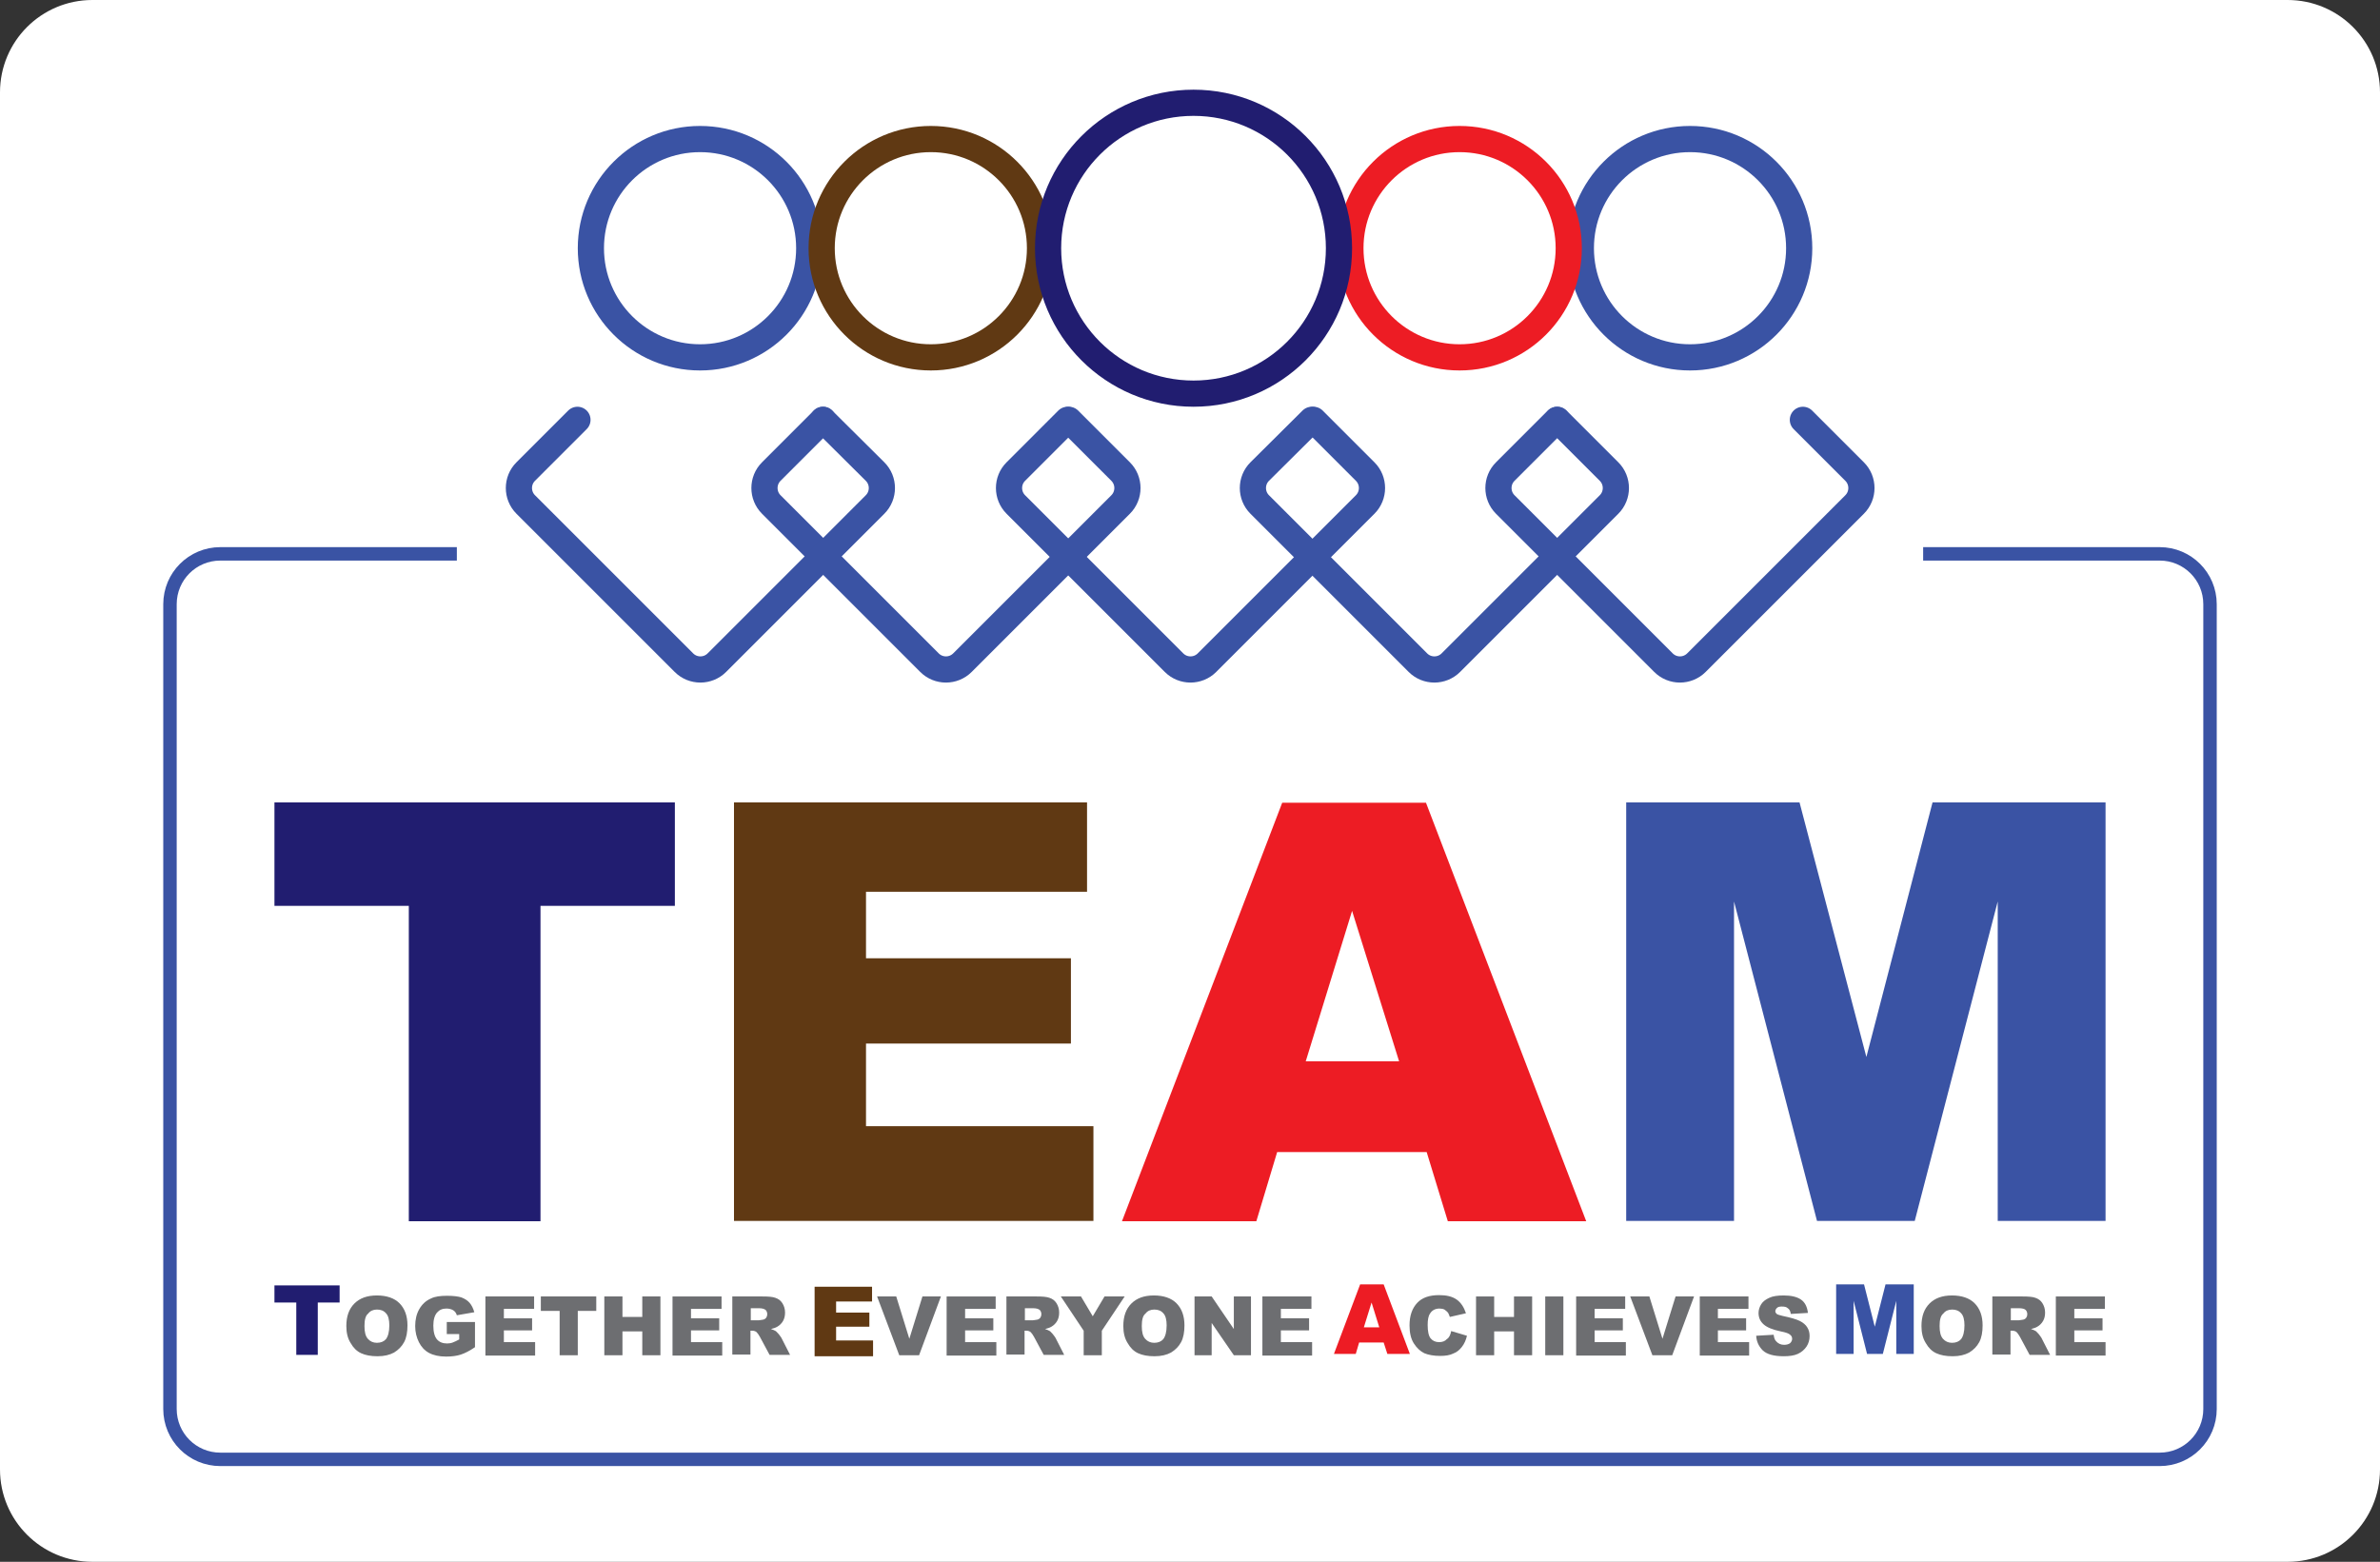<?xml version="1.0" encoding="UTF-8"?> <!-- Generator: Adobe Illustrator 24.1.1, SVG Export Plug-In . SVG Version: 6.00 Build 0) --> <svg xmlns="http://www.w3.org/2000/svg" xmlns:xlink="http://www.w3.org/1999/xlink" version="1.1" id="Layer_1" x="0px" y="0px" viewBox="0 0 708.5 465" style="enable-background:new 0 0 708.5 465;" xml:space="preserve"><rect x="0" y="0" width="708.5" height="465" fill="#333333" stroke="none"/> <style type="text/css"> .st0{fill:#FFFFFF;} .st1{fill:none;stroke:#3A53A4;stroke-width:7.798;stroke-linecap:round;stroke-linejoin:round;stroke-miterlimit:10;} .st2{fill:none;stroke:#603913;stroke-width:7.798;stroke-linecap:round;stroke-linejoin:round;stroke-miterlimit:10;} .st3{fill:none;stroke:#ED1C24;stroke-width:7.798;stroke-linecap:round;stroke-linejoin:round;stroke-miterlimit:10;} .st4{fill:none;stroke:#211D70;stroke-width:7.798;stroke-linecap:round;stroke-linejoin:round;stroke-miterlimit:10;} .st5{fill:none;stroke:#3A53A4;stroke-width:4;stroke-miterlimit:10;} .st6{fill:#211D70;} .st7{fill:#603913;} .st8{fill:#ED1C24;} .st9{fill:#3A53A4;} .st10{fill:#6D6E71;} </style> <path class="st0" d="M681,465H27.5C12.3,465,0,452.7,0,437.5v-410C0,12.3,12.3,0,27.5,0H681c15.2,0,27.5,12.3,27.5,27.5v410 C708.5,452.7,696.2,465,681,465z"></path> <g> <g> <circle class="st1" cx="208.4" cy="73.9" r="32.5"></circle> <circle class="st1" cx="503.1" cy="73.9" r="32.5"></circle> <circle class="st2" cx="277.1" cy="73.9" r="32.5"></circle> <circle class="st3" cx="434.5" cy="73.9" r="32.5"></circle> <path class="st1" d="M463.5,125l-15.4,15.4c-2.7,2.7-2.7,7.1,0,9.8l47.1,47.1c2.7,2.7,7.1,2.7,9.8,0l47.1-47.1 c2.7-2.7,2.7-7.1,0-9.8L536.7,125"></path> <path class="st1" d="M245,125l-15.4,15.4c-2.7,2.7-2.7,7.1,0,9.8l47.1,47.1c2.7,2.7,7.1,2.7,9.8,0l47.1-47.1 c2.7-2.7,2.7-7.1,0-9.8L318.2,125"></path> <path class="st1" d="M171.9,125l-15.4,15.4c-2.7,2.7-2.7,7.1,0,9.8l47.1,47.1c2.7,2.7,7.1,2.7,9.8,0l47.1-47.1 c2.7-2.7,2.7-7.1,0-9.8L245,125"></path> <path class="st1" d="M390.5,125L375,140.4c-2.7,2.7-2.7,7.1,0,9.8l47.1,47.1c2.7,2.7,7.1,2.7,9.8,0l47.1-47.1 c2.7-2.7,2.7-7.1,0-9.8L463.6,125"></path> <circle class="st4" cx="355.3" cy="73.9" r="43.3"></circle> <path class="st1" d="M317.8,125l-15.4,15.4c-2.7,2.7-2.7,7.1,0,9.8l47.1,47.1c2.7,2.7,7.1,2.7,9.8,0l47.1-47.1 c2.7-2.7,2.7-7.1,0-9.8L391,125"></path> </g> <path class="st5" d="M136,164.9H65.6c-8.3,0-15,6.7-15,15v239.6c0,8.3,6.7,15,15,15h577.3c8.3,0,15-6.7,15-15V179.9 c0-8.3-6.7-15-15-15h-70.4"></path> <g> <g> <path class="st6" d="M81.7,238.9h119.2v30.8h-40v93.9h-39.2v-93.9h-40V238.9z"></path> <path class="st7" d="M218.5,238.9h105.1v26.6h-65.8v19.8h61v25.4h-61v24.6h67.7v28.2h-107V238.9z"></path> <path class="st8" d="M424.7,343h-44.5l-6.2,20.6h-40l47.7-124.6h42.8l47.7,124.6H431L424.7,343z M416.5,316l-14-44.8L388.7,316 H416.5z"></path> <path class="st9" d="M484.1,238.9h51.6l19.9,75.8l19.7-75.8h51.5v124.6h-32.1v-95.1L570,363.5h-29.1l-24.7-95.1v95.1h-32.1V238.9 z"></path> </g> <g> <path class="st6" d="M81.7,382.7h19.4v5.1h-6.5v15.6h-6.4v-15.6h-6.5V382.7z"></path> <path class="st10" d="M103.1,394.8c0-2.9,0.8-5.1,2.4-6.7c1.6-1.6,3.8-2.4,6.7-2.4c2.9,0,5.2,0.8,6.7,2.3 c1.6,1.6,2.4,3.8,2.4,6.6c0,2-0.3,3.7-1,5c-0.7,1.3-1.7,2.3-3,3.1c-1.3,0.7-2.9,1.1-4.9,1.1c-2,0-3.6-0.3-4.9-0.9 c-1.3-0.6-2.3-1.6-3.1-3C103.5,398.5,103.1,396.8,103.1,394.8z M108.5,394.8c0,1.8,0.3,3,1,3.8c0.7,0.8,1.6,1.2,2.7,1.2 c1.2,0,2.1-0.4,2.7-1.1c0.6-0.8,1-2.1,1-4.1c0-1.6-0.3-2.9-1-3.6c-0.7-0.8-1.6-1.1-2.7-1.1c-1.1,0-2,0.4-2.6,1.2 C108.8,391.7,108.5,393,108.5,394.8z"></path> <path class="st10" d="M133,397.2v-3.6h8.4v7.5c-1.6,1.1-3,1.8-4.2,2.2c-1.2,0.4-2.7,0.6-4.4,0.6c-2.1,0-3.8-0.4-5.1-1.1 c-1.3-0.7-2.3-1.8-3-3.2c-0.7-1.4-1.1-3-1.1-4.8c0-1.9,0.4-3.6,1.2-5c0.8-1.4,1.9-2.5,3.5-3.2c1.2-0.6,2.8-0.8,4.8-0.8 c1.9,0,3.4,0.2,4.3,0.5c1,0.4,1.8,0.9,2.4,1.6c0.6,0.7,1.1,1.7,1.4,2.8l-5.2,0.9c-0.2-0.7-0.6-1.2-1.1-1.5s-1.2-0.5-2-0.5 c-1.2,0-2.1,0.4-2.8,1.2c-0.7,0.8-1.1,2.1-1.1,3.9c0,1.9,0.4,3.3,1.1,4.1c0.7,0.8,1.7,1.2,3,1.2c0.6,0,1.2-0.1,1.7-0.3 c0.5-0.2,1.2-0.5,1.9-0.9v-1.6H133z"></path> <path class="st10" d="M144.5,386H159v3.7H150v2.8h8.4v3.6H150v3.5h9.3v4h-14.8V386z"></path> <path class="st10" d="M161,386h16.5v4.3h-5.5v13.2h-5.4v-13.2H161V386z"></path> <path class="st10" d="M179.9,386h5.4v6.1h5.9V386h5.4v17.5h-5.4v-7.1h-5.9v7.1h-5.4V386z"></path> <path class="st10" d="M200.3,386h14.5v3.7h-9.1v2.8h8.4v3.6h-8.4v3.5h9.3v4h-14.8V386z"></path> <path class="st10" d="M218,403.5V386h9c1.7,0,3,0.1,3.8,0.4c0.9,0.3,1.6,0.8,2.1,1.6c0.5,0.8,0.8,1.7,0.8,2.8 c0,1-0.2,1.8-0.6,2.5c-0.4,0.7-1,1.3-1.7,1.7c-0.5,0.3-1.1,0.5-1.9,0.7c0.6,0.2,1.1,0.4,1.4,0.6c0.2,0.1,0.5,0.5,0.9,0.9 c0.4,0.5,0.6,0.8,0.8,1.1l2.6,5.1h-6.1l-2.9-5.4c-0.4-0.7-0.7-1.1-1-1.4c-0.4-0.3-0.8-0.4-1.3-0.4h-0.5v7.1H218z M223.5,393.1 h2.3c0.2,0,0.7-0.1,1.4-0.2c0.4-0.1,0.7-0.3,0.9-0.6c0.2-0.3,0.3-0.6,0.3-1c0-0.6-0.2-1-0.5-1.3c-0.4-0.3-1-0.5-2-0.5h-2.4V393.1 z"></path> <path class="st7" d="M242.5,383.1h17.1v4.4h-10.7v3.3h9.9v4.2h-9.9v4.1h11v4.7h-17.4V383.1z"></path> <path class="st10" d="M261.1,386h5.7l3.9,12.6l3.9-12.6h5.5l-6.5,17.5h-5.9L261.1,386z"></path> <path class="st10" d="M281.9,386h14.5v3.7h-9.1v2.8h8.4v3.6h-8.4v3.5h9.3v4h-14.8V386z"></path> <path class="st10" d="M299.6,403.5V386h9c1.7,0,3,0.1,3.8,0.4c0.9,0.3,1.6,0.8,2.1,1.6c0.5,0.8,0.8,1.7,0.8,2.8 c0,1-0.2,1.8-0.6,2.5c-0.4,0.7-1,1.3-1.7,1.7c-0.5,0.3-1.1,0.5-1.9,0.7c0.6,0.2,1.1,0.4,1.4,0.6c0.2,0.1,0.5,0.5,0.9,0.9 c0.4,0.5,0.6,0.8,0.8,1.1l2.6,5.1h-6.1l-2.9-5.4c-0.4-0.7-0.7-1.1-1-1.4c-0.4-0.3-0.8-0.4-1.3-0.4h-0.5v7.1H299.6z M305.1,393.1 h2.3c0.2,0,0.7-0.1,1.4-0.2c0.4-0.1,0.7-0.3,0.9-0.6c0.2-0.3,0.3-0.6,0.3-1c0-0.6-0.2-1-0.5-1.3c-0.4-0.3-1-0.5-2-0.5h-2.4V393.1 z"></path> <path class="st10" d="M315.8,386h6l3.5,5.9l3.5-5.9h6l-6.8,10.2v7.3h-5.4v-7.3L315.8,386z"></path> <path class="st10" d="M334.4,394.8c0-2.9,0.8-5.1,2.4-6.7c1.6-1.6,3.8-2.4,6.7-2.4c2.9,0,5.2,0.8,6.7,2.3 c1.6,1.6,2.4,3.8,2.4,6.6c0,2-0.3,3.7-1,5c-0.7,1.3-1.7,2.3-3,3.1c-1.3,0.7-2.9,1.1-4.9,1.1c-2,0-3.6-0.3-4.9-0.9 c-1.3-0.6-2.3-1.6-3.1-3C334.8,398.5,334.4,396.8,334.4,394.8z M339.9,394.8c0,1.8,0.3,3,1,3.8c0.7,0.8,1.6,1.2,2.7,1.2 c1.2,0,2.1-0.4,2.7-1.1c0.6-0.8,1-2.1,1-4.1c0-1.6-0.3-2.9-1-3.6c-0.7-0.8-1.6-1.1-2.7-1.1c-1.1,0-2,0.4-2.6,1.2 C340.2,391.7,339.9,393,339.9,394.8z"></path> <path class="st10" d="M355.6,386h5.1l6.6,9.7V386h5.1v17.5h-5.1l-6.6-9.6v9.6h-5.1V386z"></path> <path class="st10" d="M375.9,386h14.5v3.7h-9.1v2.8h8.4v3.6h-8.4v3.5h9.3v4h-14.8V386z"></path> <path class="st8" d="M411.9,399.7h-7.3l-1,3.4h-6.5l7.8-20.7h7l7.8,20.7h-6.7L411.9,399.7z M410.6,395.2l-2.3-7.4l-2.3,7.4H410.6 z"></path> <path class="st10" d="M432,396.3l4.7,1.4c-0.3,1.3-0.8,2.4-1.5,3.3c-0.7,0.9-1.5,1.6-2.6,2c-1,0.5-2.3,0.7-3.9,0.7 c-1.9,0-3.5-0.3-4.7-0.8c-1.2-0.6-2.2-1.5-3.1-2.9c-0.9-1.4-1.3-3.2-1.3-5.4c0-2.9,0.8-5.1,2.3-6.7c1.5-1.6,3.7-2.3,6.5-2.3 c2.2,0,3.9,0.4,5.2,1.3s2.2,2.3,2.8,4.1l-4.8,1.1c-0.2-0.5-0.3-0.9-0.5-1.2c-0.3-0.4-0.7-0.7-1.1-1c-0.4-0.2-0.9-0.3-1.5-0.3 c-1.2,0-2.2,0.5-2.8,1.5c-0.5,0.7-0.7,1.9-0.7,3.4c0,1.9,0.3,3.3,0.9,4c0.6,0.7,1.4,1.1,2.5,1.1c1,0,1.8-0.3,2.3-0.9 C431.4,398.3,431.8,397.4,432,396.3z"></path> <path class="st10" d="M439.4,386h5.4v6.1h5.9V386h5.4v17.5h-5.4v-7.1h-5.9v7.1h-5.4V386z"></path> <path class="st10" d="M460,386h5.4v17.5H460V386z"></path> <path class="st10" d="M469.3,386h14.5v3.7h-9.1v2.8h8.4v3.6h-8.4v3.5h9.3v4h-14.8V386z"></path> <path class="st10" d="M485.3,386h5.7l3.9,12.6l3.9-12.6h5.5l-6.5,17.5h-5.9L485.3,386z"></path> <path class="st10" d="M506,386h14.5v3.7h-9.1v2.8h8.4v3.6h-8.4v3.5h9.3v4H506V386z"></path> <path class="st10" d="M522.8,397.7l5.2-0.3c0.1,0.8,0.3,1.5,0.7,1.9c0.6,0.7,1.4,1.1,2.4,1.1c0.8,0,1.4-0.2,1.8-0.5 c0.4-0.4,0.6-0.8,0.6-1.3c0-0.5-0.2-0.9-0.6-1.2c-0.4-0.4-1.3-0.7-2.8-1c-2.4-0.5-4.1-1.2-5.1-2.1c-1-0.9-1.5-2-1.5-3.4 c0-0.9,0.3-1.8,0.8-2.6c0.5-0.8,1.3-1.4,2.4-1.9c1-0.5,2.5-0.7,4.3-0.7c2.2,0,3.9,0.4,5.1,1.2c1.2,0.8,1.9,2.2,2.1,4l-5.1,0.3 c-0.1-0.8-0.4-1.4-0.9-1.7c-0.4-0.4-1-0.5-1.8-0.5c-0.6,0-1.1,0.1-1.4,0.4c-0.3,0.3-0.5,0.6-0.5,1c0,0.3,0.1,0.5,0.4,0.8 c0.3,0.2,0.9,0.4,1.8,0.6c2.4,0.5,4.1,1,5.1,1.5c1,0.5,1.8,1.2,2.2,1.9c0.5,0.8,0.7,1.6,0.7,2.6c0,1.1-0.3,2.2-0.9,3.1 c-0.6,0.9-1.5,1.7-2.6,2.2c-1.1,0.5-2.5,0.7-4.2,0.7c-3,0-5-0.6-6.2-1.7C523.6,400.9,522.9,399.5,522.8,397.7z"></path> <path class="st9" d="M546.5,382.4h8.4l3.2,12.6l3.2-12.6h8.4v20.7h-5.2v-15.8l-4,15.8h-4.7l-4-15.8v15.8h-5.2V382.4z"></path> <path class="st10" d="M572,394.8c0-2.9,0.8-5.1,2.4-6.7c1.6-1.6,3.8-2.4,6.7-2.4c2.9,0,5.2,0.8,6.7,2.3c1.6,1.6,2.4,3.8,2.4,6.6 c0,2-0.3,3.7-1,5c-0.7,1.3-1.7,2.3-3,3.1c-1.3,0.7-2.9,1.1-4.9,1.1c-2,0-3.6-0.3-4.9-0.9c-1.3-0.6-2.3-1.6-3.1-3 C572.4,398.5,572,396.8,572,394.8z M577.4,394.8c0,1.8,0.3,3,1,3.8c0.7,0.8,1.6,1.2,2.7,1.2c1.2,0,2.1-0.4,2.7-1.1 c0.6-0.8,1-2.1,1-4.1c0-1.6-0.3-2.9-1-3.6c-0.7-0.8-1.6-1.1-2.7-1.1c-1.1,0-2,0.4-2.6,1.2C577.7,391.7,577.4,393,577.4,394.8z"></path> <path class="st10" d="M593.1,403.5V386h9c1.7,0,3,0.1,3.8,0.4c0.9,0.3,1.6,0.8,2.1,1.6c0.5,0.8,0.8,1.7,0.8,2.8 c0,1-0.2,1.8-0.6,2.5c-0.4,0.7-1,1.3-1.7,1.7c-0.5,0.3-1.1,0.5-1.9,0.7c0.6,0.2,1.1,0.4,1.4,0.6c0.2,0.1,0.5,0.5,0.9,0.9 c0.4,0.5,0.6,0.8,0.8,1.1l2.6,5.1h-6.1l-2.9-5.4c-0.4-0.7-0.7-1.1-1-1.4c-0.4-0.3-0.8-0.4-1.3-0.4h-0.5v7.1H593.1z M598.6,393.1 h2.3c0.2,0,0.7-0.1,1.4-0.2c0.4-0.1,0.7-0.3,0.9-0.6c0.2-0.3,0.3-0.6,0.3-1c0-0.6-0.2-1-0.5-1.3s-1-0.5-2-0.5h-2.4V393.1z"></path> <path class="st10" d="M612.1,386h14.5v3.7h-9.1v2.8h8.4v3.6h-8.4v3.5h9.3v4h-14.8V386z"></path> </g> </g> </g> </svg> 
